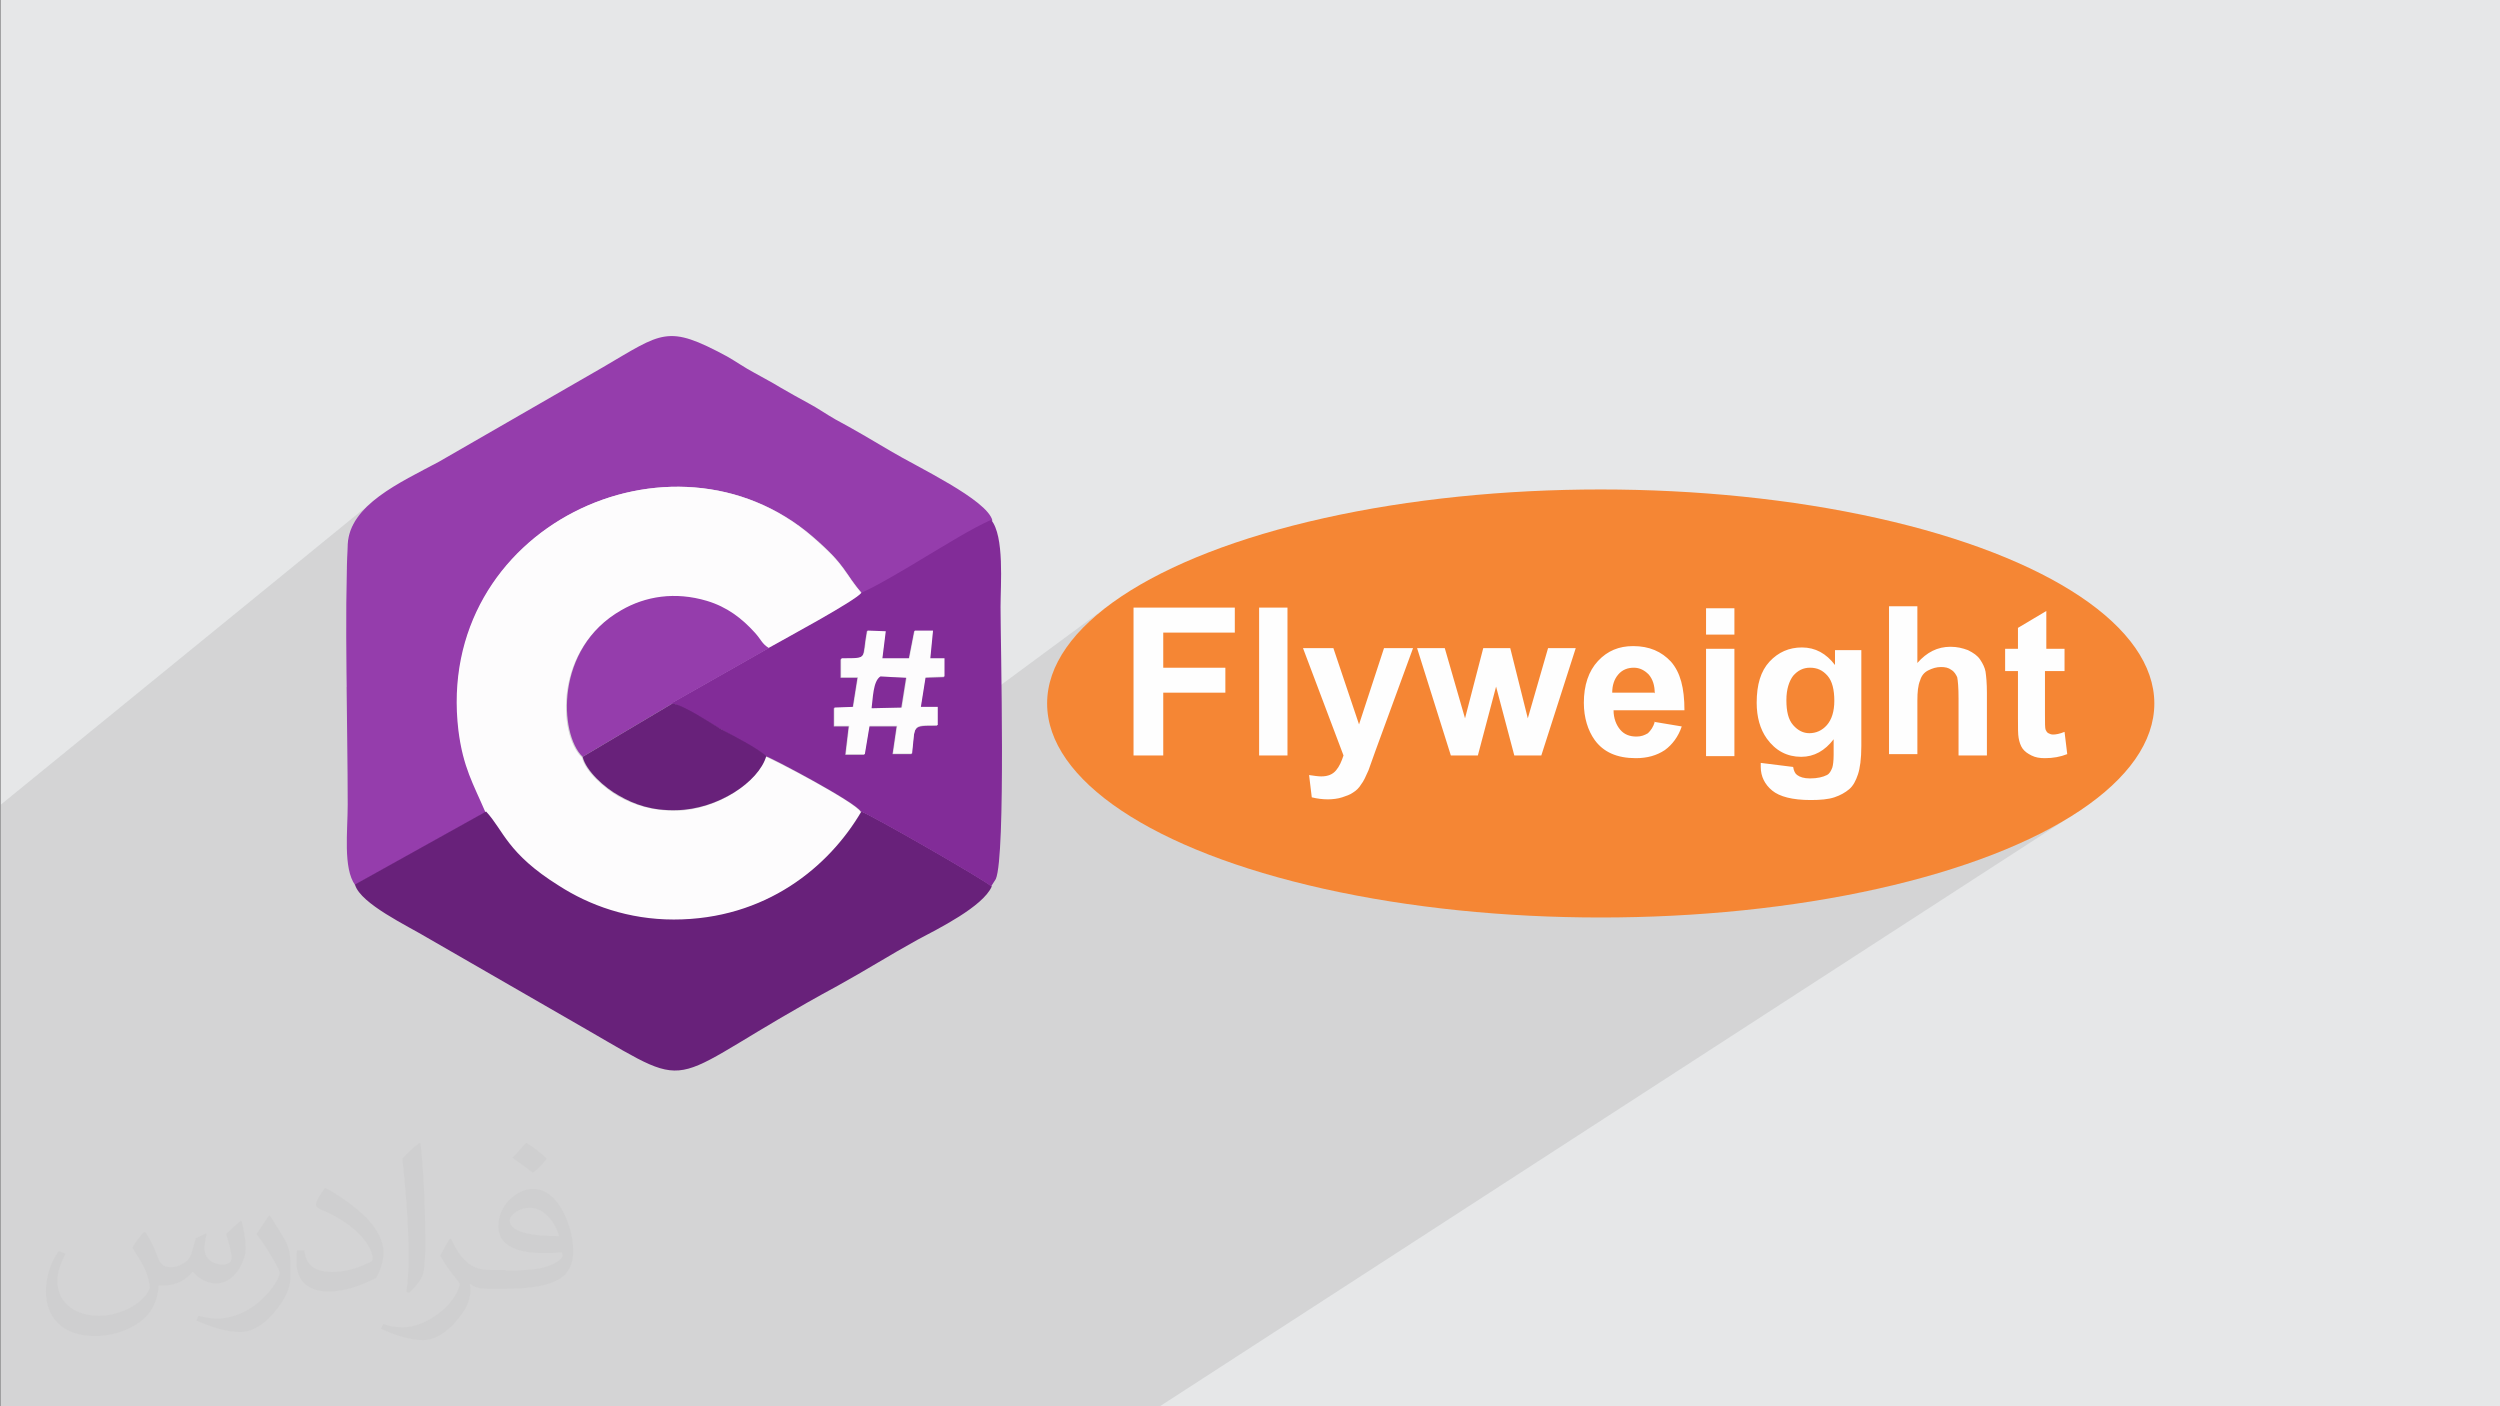 <?xml version="1.0" encoding="UTF-8"?>
<!DOCTYPE svg PUBLIC "-//W3C//DTD SVG 1.1//EN" "http://www.w3.org/Graphics/SVG/1.1/DTD/svg11.dtd">
<!-- Creator: CorelDRAW 2017 -->
<svg xmlns="http://www.w3.org/2000/svg" xml:space="preserve" width="3.703in" height="2.083in" version="1.1" style="shape-rendering:geometricPrecision; text-rendering:geometricPrecision; image-rendering:optimizeQuality; fill-rule:evenodd; clip-rule:evenodd"
viewBox="0 0 3703 2083"
 xmlns:xlink="http://www.w3.org/1999/xlink"
 xmlns:xodm="http://www.corel.com/coreldraw/odm/2003"
 enable-background="new 0 0 256 256">
 <rect x="0" y="0" width="3703" height="2083" fill="#808080" stroke="none"/>
 <defs>
  <style type="text/css">
   <![CDATA[
    .fil6 {fill:#F58634}
    .fil4 {fill:#68217A}
    .fil5 {fill:#822C98}
    .fil2 {fill:#953DAC}
    .fil0 {fill:#E6E7E8}
    .fil3 {fill:#FDFCFD}
    .fil7 {fill:#FEFEFE;fill-rule:nonzero}
    .fil8 {fill:#373435;fill-opacity:0.031}
    .fil1 {fill:#373435;fill-opacity:0.102}
   ]]>
  </style>
 </defs>
 <g id="Layer_x0020_1">
  <polygon class="fil0" points="1,0 3704,0 3704,2083 1,2083 "/>
  <polygon class="fil1" points="207,2083 158,2083 123,2083 123,2083 109,2083 81,2083 74,2083 44,2083 44,2083 37,2083 27,2083 27,2083 24,2083 4,2083 4,2083 1,2083 1,2078 1,2078 1,2068 1,2068 1,2061 1,2061 1,2044 1,2044 1,2043 1,2035 1,2035 1,2026 1,2026 1,2020 1,2020 1,2008 1,2008 1,2006 1,2006 1,1994 1,1994 1,1988 1,1985 1,1985 1,1981 1,1976 1,1976 1,1972 1,1972 1,1972 1,1959 1,1958 1,1954 1,1954 1,1936 1,1935 1,1935 1,1925 1,1925 1,1917 1,1917 1,1917 1,1906 1,1906 1,1888 1,1884 1,1869 1,1868 1,1850 1,1850 1,1849 1,1849 1,1828 1,1828 1,1803 1,1803 1,1792 1,1792 1,1781 1,1755 1,1755 1,1722 1,1717 1,1716 1,1699 1,1620 1,1618 1,1618 1,1612 1,1595 1,1426 1,1426 1,1225 1,1192 552,743 548,746 543,750 539,754 536,759 532,763 529,767 526,772 523,776 521,781 519,786 517,791 516,796 515,801 515,807 514,816 514,827 514,837 513,848 513,859 513,871 513,882 513,894 513,906 513,918 513,931 513,943 513,956 513,969 513,982 513,995 513,1008 513,1018 792,796 811,782 830,769 850,758 871,748 892,740 914,733 937,727 960,723 983,721 1006,720 1029,721 1052,724 1075,729 1097,735 1120,743 1141,753 1163,765 1183,779 1203,794 1212,802 1220,809 1227,816 1232,822 1237,827 1242,832 1245,837 1249,841 1252,845 1255,850 1257,854 1260,858 1264,863 1267,868 1271,873 1276,879 1280,878 1284,876 1289,873 1295,870 1302,867 1309,863 1316,859 1324,854 1332,850 1339,845 1346,841 1353,837 1360,833 1365,830 1370,827 1373,825 1379,822 1385,818 1390,815 1396,811 1402,808 1408,804 1415,800 1421,797 1427,793 1433,790 1439,786 1446,783 1452,780 1458,777 1464,774 1469,771 1064,1078 1067,1080 1070,1082 1074,1084 1078,1086 1082,1088 1284,936 1311,936 1311,936 1311,936 1307,971 1354,936 1381,936 1381,936 1381,936 1378,976 1398,976 1398,976 1398,976 1398,1003 1367,1027 1364,1048 1389,1048 1389,1048 1389,1048 1389,1076 1353,1102 1353,1103 1352,1111 1650,891 1632,904 1616,918 1601,933 1588,948 1577,963 1568,978 1565,985 1679,900 1830,900 1830,926 1866,900 1908,900 1908,977 1931,960 1975,960 1990,1004 2050,960 2094,960 2092,966 2100,960 2141,960 2150,994 2198,960 2238,960 2247,994 2295,960 2336,960 2320,1010 2378,970 2381,968 2384,966 2387,964 2390,963 2393,961 2397,960 2400,959 2404,958 2407,958 2411,957 2415,957 2419,957 2423,957 2427,957 2432,958 2436,958 2439,959 2442,960 2528,900 2570,900 2570,939 2539,960 2570,960 2570,1012 2636,967 2639,965 2642,964 2645,962 2648,961 2651,960 2654,959 2657,958 2660,958 2664,957 2667,957 2671,957 2674,957 2678,957 2681,958 2685,959 2688,960 2691,961 2695,962 2698,963 2701,965 2702,966 2799,900 2841,900 2841,978 2858,966 2861,965 2864,963 2867,962 2870,960 2873,959 2876,959 2880,958 2883,957 2887,957 2890,957 2894,957 2897,957 2901,958 2904,958 2907,959 2910,960 2913,961 2916,962 2919,964 2922,965 2924,967 2927,968 2928,970 2988,929 3030,904 3030,960 3059,960 3059,994 3030,1013 3030,1058 3030,1063 3030,1067 3030,1070 3031,1073 3031,1076 3031,1078 3031,1080 3031,1081 3031,1081 3032,1082 3032,1083 3033,1084 3033,1084 3034,1085 3034,1085 3035,1086 3036,1087 3036,1087 3037,1087 3038,1088 3039,1088 3040,1088 3041,1088 3042,1088 3044,1088 3045,1088 3047,1088 3049,1087 3051,1087 3054,1086 3056,1085 3059,1084 3062,1117 2748,1323 2762,1320 2796,1312 2829,1304 2861,1295 2892,1286 2922,1276 2951,1265 2978,1254 3003,1243 3028,1231 3051,1219 3072,1206 1718,2083 1586,2083 1538,2083 1482,2083 1416,2083 1390,2083 1390,2083 1371,2083 1364,2083 1346,2083 1308,2083 1305,2083 1291,2083 1271,2083 1267,2083 1250,2083 1245,2083 1243,2083 1237,2083 1209,2083 1205,2083 1200,2083 1194,2083 1145,2083 1104,2083 1099,2083 1099,2083 1070,2083 1064,2083 1062,2083 1041,2083 1018,2083 1004,2083 988,2083 985,2083 971,2083 937,2083 918,2083 910,2083 900,2083 895,2083 888,2083 862,2083 860,2083 833,2083 823,2083 803,2083 799,2083 778,2083 730,2083 714,2083 706,2083 696,2083 693,2083 658,2083 643,2083 643,2083 615,2083 607,2083 584,2083 556,2083 548,2083 520,2083 514,2083 476,2083 410,2083 409,2083 397,2083 396,2083 382,2083 374,2083 370,2083 348,2083 303,2083 276,2083 267,2083 252,2083 239,2083 221,2083 "/>
  <g id="_1925398055056">
   <g id="_1661246836368">
    <path class="fil2" d="M526 1311l194 -108c-18,-43 -33,-66 -40,-121 -36,-301 316,-466 524,-287 51,44 46,53 73,84 14,-4 81,-44 97,-54 29,-17 65,-40 96,-54 -8,-31 -111,-79 -151,-103 -27,-16 -54,-32 -82,-47 -14,-8 -25,-16 -40,-24 -15,-8 -27,-15 -41,-23 -13,-8 -25,-14 -39,-22 -15,-8 -26,-16 -40,-24 -89,-48 -95,-36 -184,16l-243 140c-58,31 -132,64 -135,122 -5,103 0,271 0,386 0,39 -7,94 11,119l0 0 0 0 0 0zm0 0z"/>
    <path class="fil3" d="M719 1203c26,28 31,62 108,110 46,29 103,50 170,50 137,0 230,-78 278,-160 -8,-15 -133,-80 -141,-82 -11,38 -72,79 -133,80 -35,0 -61,-8 -86,-22 -20,-12 -48,-36 -53,-57 -36,-34 -41,-161 57,-217 37,-21 80,-28 127,-14 30,9 52,26 71,47 10,11 10,16 21,23 22,-13 129,-70 138,-82 -27,-32 -22,-40 -73,-84 -207,-179 -560,-14 -524,287 7,55 22,79 40,121l0 0 0 0 0 0zm0 0z"/>
    <path class="fil4" d="M526 1311c9,28 77,60 107,78l236 136c170,98 108,78 372,-65 40,-22 78,-46 118,-68 30,-16 97,-49 110,-79 -9,-9 -180,-107 -193,-111 -48,82 -142,160 -278,160 -67,0 -125,-21 -170,-50 -77,-48 -82,-82 -108,-110l-194 108 0 0 0 0 0 0zm0 0z"/>
    <path class="fil5" d="M1246 976c41,0 30,1 38,-41l27 1 -5 40 40 0 8 -41 27 0 -4 41 21 0 0 27 -28 1 -7 44 25 0 0 27c-39,0 -32,-1 -38,42l-28 0 6 -41 -41 0 -7 42 -28 0 5 -42 -22 0 0 -27 28 -1 7 -44 -25 0 0 -27 0 0 0 0 0 0zm30 -98c-9,12 -115,69 -138,82l-141 80c0,-1 -2,1 -2,2 17,4 54,28 72,38 15,9 56,30 67,40 8,2 133,68 141,82 13,4 184,102 193,111l7 -11c15,-35 7,-351 7,-403 0,-33 6,-105 -14,-129 -31,14 -67,37 -96,54 -16,10 -83,50 -97,54l0 0zm0 0z"/>
    <path class="fil2" d="M863 1121l133 -79c1,-1 2,-2 2,-2l141 -80c-11,-7 -11,-12 -21,-23 -19,-21 -41,-38 -71,-47 -47,-14 -91,-7 -127,14 -98,56 -92,183 -57,217l0 0zm0 0z"/>
    <path class="fil4" d="M863 1121c5,21 33,46 53,57 24,14 50,23 86,22 61,-1 122,-42 133,-80 -11,-11 -52,-32 -67,-40 -17,-10 -54,-35 -72,-38l-133 79 0 0zm0 0z"/>
    <path class="fil3" d="M1292 1049c2,-14 2,-39 13,-47l38 2 -7 44 -43 1 0 0 0 0 0 0zm-46 -73l0 27 25 0 -7 44 -28 1 0 27 22 0 -5 42 28 0 7 -42 41 0 -6 41 28 0c5,-43 -2,-42 38,-42l0 -27 -25 0 7 -44 28 -1 0 -27 -21 0 4 -41 -27 0 -8 41 -40 0 5 -40 -27 -1c-8,42 3,41 -38,41l0 0 0 0 0 0zm0 0z"/>
    <path class="fil5" d="M1292 1049l43 -1 7 -44 -38 -2c-11,7 -11,33 -13,47l0 0 0 0 0 0zm0 0z"/>
   </g>
   <ellipse class="fil6" cx="2371" cy="1042" rx="820" ry="317"/>
   <path class="fil7" d="M1679 1119l0 -219 150 0 0 37 -106 0 0 52 92 0 0 37 -92 0 0 93 -44 0zm186 0l0 -219 42 0 0 219 -42 0zm65 -159l45 0 38 113 37 -113 43 0 -56 153 -10 28c-4,9 -7,16 -11,21 -3,5 -7,9 -12,12 -4,3 -10,5 -16,7 -6,2 -14,3 -21,3 -8,0 -16,-1 -24,-3l-4 -33c7,1 13,2 18,2 10,0 17,-3 22,-9 5,-6 8,-13 11,-22l-60 -159zm219 159l-50 -159 41 0 30 104 27 -104 40 0 26 104 30 -104 41 0 -51 159 -40 0 -27 -102 -27 102 -41 0zm300 -50l42 7c-5,15 -14,27 -25,35 -12,8 -26,12 -43,12 -28,0 -48,-9 -61,-27 -10,-14 -16,-33 -16,-55 0,-26 7,-47 21,-62 14,-15 31,-22 52,-22 24,0 42,8 56,23 14,16 20,39 20,72l-105 0c0,12 4,22 10,29 6,7 14,10 24,10 7,0 12,-2 17,-5 4,-4 8,-9 10,-17zm2 -42c0,-12 -3,-21 -9,-28 -6,-6 -13,-10 -22,-10 -9,0 -17,3 -23,10 -6,7 -9,16 -9,27l62 0zm76 -87l0 -39 42 0 0 39 -42 0zm0 180l0 -159 42 0 0 159 -42 0zm81 10l48 6c1,6 3,10 6,12 4,3 10,5 19,5 11,0 19,-2 25,-5 4,-2 6,-6 8,-11 1,-3 2,-10 2,-19l0 -23c-13,17 -29,26 -48,26 -21,0 -38,-9 -51,-27 -10,-14 -15,-32 -15,-53 0,-27 6,-47 19,-61 13,-14 29,-21 48,-21 20,0 36,9 49,26l0 -22 39 0 0 142c0,19 -2,33 -5,42 -3,9 -7,17 -13,22 -6,5 -13,9 -22,12 -9,3 -21,4 -35,4 -27,0 -46,-5 -57,-14 -11,-9 -17,-21 -17,-35 0,-1 0,-3 0,-5zm38 -93c0,17 3,29 10,37 7,8 15,12 24,12 10,0 19,-4 26,-12 7,-8 11,-20 11,-36 0,-16 -3,-29 -10,-37 -7,-8 -15,-12 -26,-12 -10,0 -18,4 -25,12 -6,8 -10,20 -10,36zm194 -136l0 81c14,-16 30,-24 49,-24 10,0 18,2 26,5 8,4 14,8 18,14 4,6 7,12 8,18 1,7 2,17 2,31l0 93 -42 0 0 -84c0,-17 -1,-27 -2,-32 -2,-4 -4,-8 -9,-11 -4,-3 -9,-4 -15,-4 -7,0 -13,2 -19,5 -6,3 -10,8 -12,15 -3,7 -4,17 -4,30l0 79 -42 0 0 -219 42 0zm218 60l0 33 -29 0 0 64c0,13 0,21 1,23 1,2 2,4 4,5 2,1 4,2 7,2 4,0 10,-1 17,-4l4 33c-10,4 -21,6 -33,6 -8,0 -14,-1 -20,-4 -6,-3 -10,-6 -13,-10 -3,-4 -5,-10 -6,-16 -1,-5 -1,-15 -1,-30l0 -69 -19 0 0 -33 19 0 0 -31 42 -25 0 56 29 0z"/>
  </g>
 </g>
 <g id="Layer_x0020_1_0">
  <path class="fil8" d="M216 1826c7,11 12,21 16,32 3,7 5,19 21,19 5,0 11,-1 17,-5 7,-3 12,-9 14,-17l6 -21 15 -7 1 1c-2,8 -3,16 -3,21 0,18 15,24 27,24 7,0 13,-3 13,-10 0,-8 -4,-22 -8,-35 7,-7 14,-14 22,-20l1 1c4,15 6,30 6,40 0,10 -4,20 -8,27 -7,14 -20,25 -36,25 -12,0 -25,-6 -34,-17l-1 0c-9,11 -22,20 -43,20l-7 0c-1,14 -4,24 -9,33 -13,25 -50,42 -85,42 -49,0 -73,-28 -73,-66 0,-23 8,-45 19,-60l10 4c-7,14 -12,27 -12,40 0,35 29,52 62,52 31,0 68,-19 75,-42 -3,-25 -12,-36 -26,-59 4,-7 10,-15 17,-23l1 0 0 0 0 0 2 1 0 0 0 0zm564 -133c10,6 20,14 30,23 -6,8 -12,15 -21,21 -10,-8 -20,-15 -30,-22 7,-8 14,-15 20,-22l0 0 0 0 1 0 0 0 0 0zm5 96c-17,0 -30,11 -30,19 0,17 33,23 73,23 -5,-20 -22,-42 -43,-42zm-37 93c22,0 41,-1 55,-4 16,-4 30,-12 30,-18 0,-1 0,-3 -1,-5 -9,1 -19,1 -29,1 -29,0 -52,-7 -61,-23 -2,-5 -4,-10 -4,-16 0,-16 7,-32 19,-42 10,-9 21,-14 33,-14 20,0 37,16 48,42 6,14 11,30 11,51 0,14 -4,25 -12,34 -16,15 -45,21 -90,21l-20 0 0 0 -5 0c-11,0 -19,-2 -25,-7l-1 0c0,3 1,5 1,7 0,10 -3,23 -10,33 -20,30 -42,43 -60,43 -19,0 -42,-7 -63,-17l4 -7c7,3 16,5 29,5 34,0 78,-33 84,-64 -1,-3 -4,-6 -7,-10 -10,-12 -16,-22 -22,-32 5,-10 10,-18 14,-25l2 0c14,29 28,46 57,46l5 0 0 0 21 0 0 0 0 0 -3 1 0 0 0 0zm-146 31c2,-14 3,-29 3,-43l0 -21c0,-39 -5,-96 -9,-133 7,-8 17,-17 25,-23l2 1c5,47 7,101 7,151 0,13 -1,26 -2,35 -1,12 -8,21 -22,35l-3 -1 -1 -1 0 0zm-151 -62c1,18 10,33 41,33 20,0 36,-5 55,-14 3,-1 5,-3 5,-5 0,-12 -9,-27 -24,-41 -14,-13 -34,-25 -52,-32 -6,-3 -8,-5 -8,-8 0,-5 7,-16 13,-24l2 0c20,11 43,27 60,44 15,16 25,33 25,51 0,13 -4,26 -11,38 -22,11 -46,20 -70,20 -29,0 -48,-14 -48,-45 0,-3 0,-9 1,-16l10 0 0 0 0 0 1 -1 0 0 0 0zm-52 -52l18 29c7,11 13,22 13,41l0 24c0,19 -12,39 -32,60 -15,14 -29,20 -42,20 -19,0 -40,-6 -65,-17l3 -7c8,2 17,4 28,4 36,0 72,-26 89,-58 2,-4 3,-7 3,-9 0,-4 -2,-8 -4,-11 -9,-17 -19,-33 -30,-47 6,-9 12,-18 18,-27l1 0 0 0 0 0 0 -2 0 0 0 0z"/>
 </g>
</svg>
